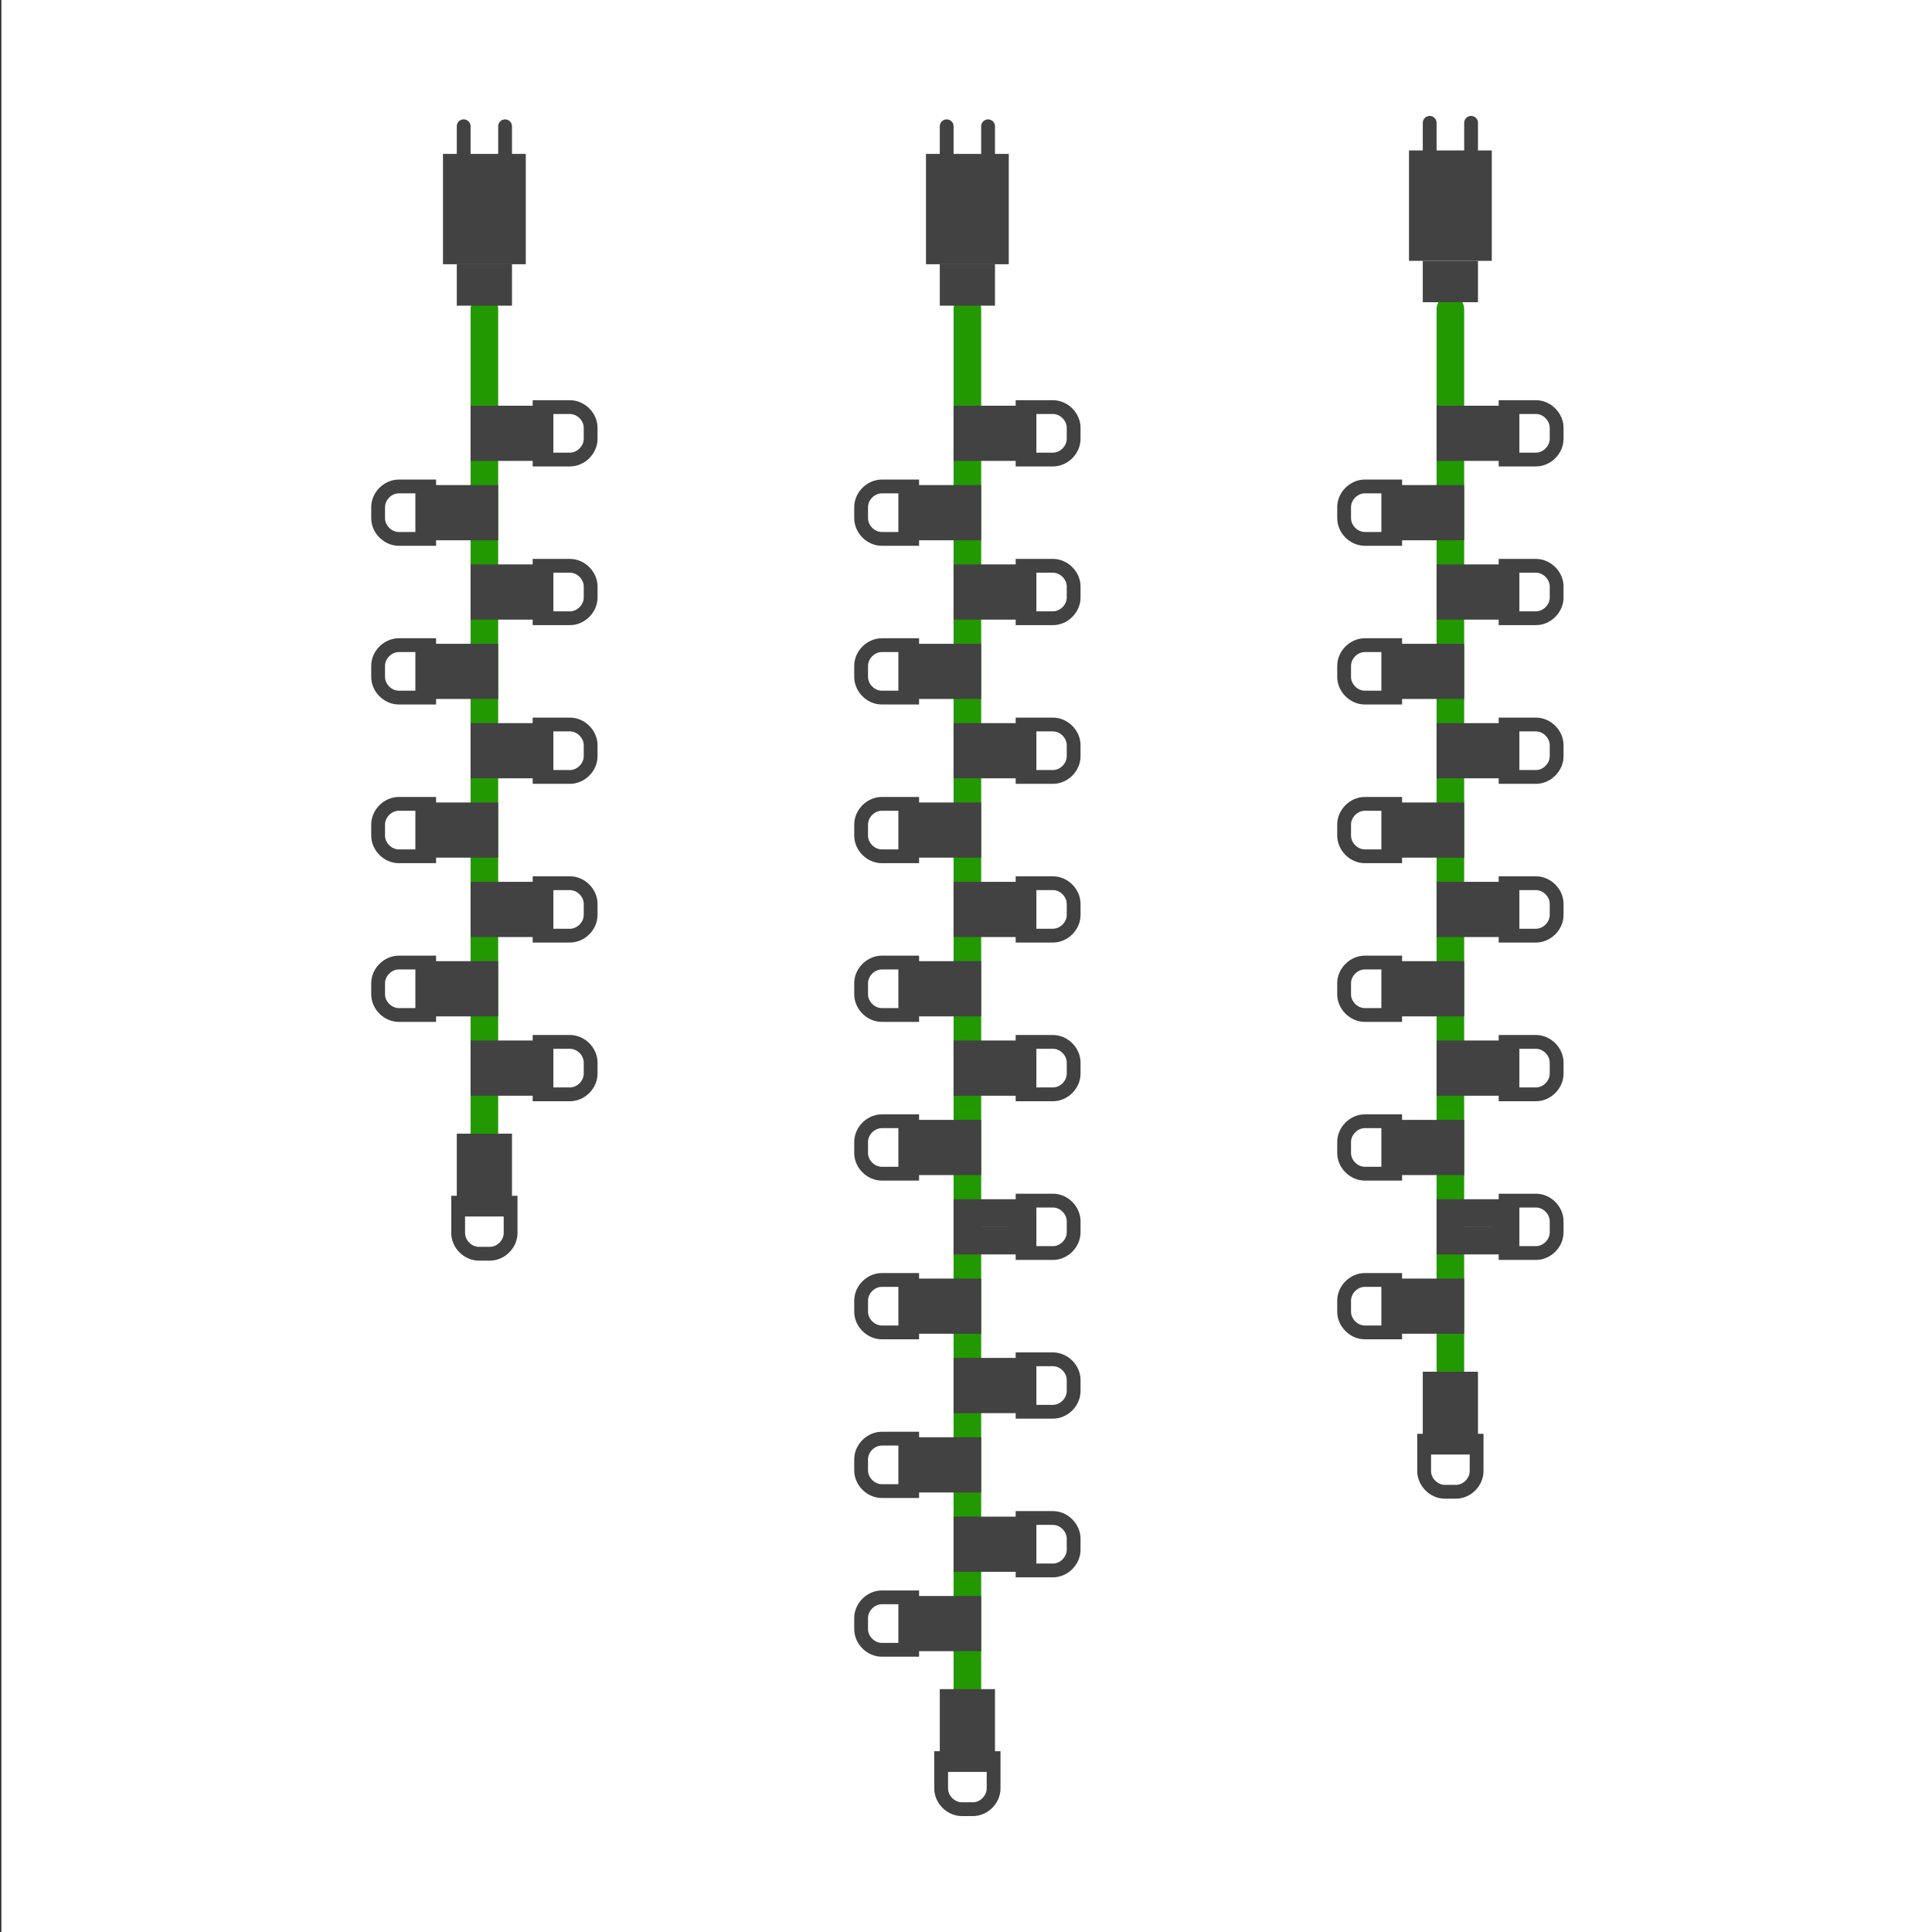 <?xml version="1.0" encoding="UTF-8"?>
<svg id="schemi_pml" data-name="schemi pml" xmlns="http://www.w3.org/2000/svg" xmlns:xlink="http://www.w3.org/1999/xlink" viewBox="0 0 140 140">
  <rect x="0" y="0" width="140" height="140" fill="#333333" stroke="none"/>
  <defs>
    <style>
      .cls-1 {
        fill: #fff;
      }

      .cls-2 {
        fill: #424242;
      }

      .cls-3, .cls-4, .cls-5, .cls-6, .cls-7 {
        fill: none;
      }

      .cls-3, .cls-6, .cls-7 {
        stroke: #424242;
        stroke-miterlimit: 10;
      }

      .cls-5 {
        stroke: #290;
        stroke-linejoin: round;
      }

      .cls-5, .cls-6 {
        stroke-width: 2px;
      }

      .cls-5, .cls-7 {
        stroke-linecap: round;
      }

      .cls-7 {
        stroke-width: 1px;
      }
    </style>
    <symbol id="led" viewBox="0 0 4.8 9.2">
      <g>
        <path class="cls-3" d="M.5,4.2h3.8v-2.2c0-.8-.7-1.5-1.5-1.5h-.8c-.8,0-1.5.7-1.5,1.5v2.2Z"/>
        <rect class="cls-6" x="1.4" y="4.2" width="2" height="4"/>
      </g>
    </symbol>
    <symbol id="spina" viewBox="0 0 13.5 6">
      <g>
        <rect class="cls-2" x="10.5" y="1" width="3" height="4"/>
        <polygon class="cls-2" points="10.5 6 2.5 6 2.5 0 10.5 0 10.5 6"/>
        <line class="cls-7" x1="2.5" y1="1.5" x2=".5" y2="1.5"/>
        <line class="cls-7" x1="2.5" y1="4.5" x2=".5" y2="4.5"/>
        <rect class="cls-4" width="2.5" height="6"/>
      </g>
    </symbol>
  </defs>
  <rect class="cls-1" x=".1" width="140" height="140"/>
  <g>
    <g>
      <g>
        <line class="cls-5" x1="35.1" y1="22.4" x2="35.1" y2="83.15"/>
        <use width="4.8" height="9.2" transform="translate(43.3 29) rotate(90)" xlink:href="#led"/>
        <use width="4.8" height="9.2" transform="translate(26.9 34.75) rotate(90) scale(1 -1)" xlink:href="#led"/>
        <use width="4.8" height="9.2" transform="translate(26.9 46.25) rotate(90) scale(1 -1)" xlink:href="#led"/>
        <use width="4.8" height="9.2" transform="translate(26.9 57.75) rotate(90) scale(1 -1)" xlink:href="#led"/>
        <use width="4.8" height="9.2" transform="translate(26.9 69.25) rotate(90) scale(1 -1)" xlink:href="#led"/>
        <use width="4.8" height="9.2" transform="translate(32.7 91.35) scale(1 -1)" xlink:href="#led"/>
        <use width="4.8" height="9.2" transform="translate(43.3 45.3) rotate(-90) scale(1 -1)" xlink:href="#led"/>
        <use width="4.8" height="9.2" transform="translate(43.3 52) rotate(90)" xlink:href="#led"/>
        <use width="4.8" height="9.2" transform="translate(43.3 68.3) rotate(-90) scale(1 -1)" xlink:href="#led"/>
        <use width="4.8" height="9.2" transform="translate(43.3 75) rotate(90)" xlink:href="#led"/>
      </g>
      <use width="13.5" height="6" transform="translate(38.1 8.65) rotate(90)" xlink:href="#spina"/>
    </g>
    <g>
      <g>
        <line class="cls-5" x1="70.1" y1="22.4" x2="70.1" y2="123.4"/>
        <use width="4.8" height="9.2" transform="translate(78.3 29) rotate(90)" xlink:href="#led"/>
        <use width="4.8" height="9.2" transform="translate(61.9 34.75) rotate(90) scale(1 -1)" xlink:href="#led"/>
        <use width="4.8" height="9.2" transform="translate(61.9 46.25) rotate(90) scale(1 -1)" xlink:href="#led"/>
        <use width="4.8" height="9.2" transform="translate(61.9 57.75) rotate(90) scale(1 -1)" xlink:href="#led"/>
        <use width="4.8" height="9.2" transform="translate(61.9 69.25) rotate(90) scale(1 -1)" xlink:href="#led"/>
        <use width="4.8" height="9.2" transform="translate(61.9 80.75) rotate(90) scale(1 -1)" xlink:href="#led"/>
        <use width="4.8" height="9.2" transform="translate(61.9 92.25) rotate(90) scale(1 -1)" xlink:href="#led"/>
        <use width="4.8" height="9.2" transform="translate(61.9 103.75) rotate(90) scale(1 -1)" xlink:href="#led"/>
        <use width="4.8" height="9.2" transform="translate(61.9 115.25) rotate(90) scale(1 -1)" xlink:href="#led"/>
        <use width="4.8" height="9.2" transform="translate(78.3 45.3) rotate(-90) scale(1 -1)" xlink:href="#led"/>
        <use width="4.8" height="9.2" transform="translate(78.3 52) rotate(90)" xlink:href="#led"/>
        <use width="4.8" height="9.2" transform="translate(78.3 68.3) rotate(-90) scale(1 -1)" xlink:href="#led"/>
        <use width="4.8" height="9.2" transform="translate(78.3 75) rotate(90)" xlink:href="#led"/>
        <use width="4.8" height="9.2" transform="translate(78.3 91.3) rotate(-90) scale(1 -1)" xlink:href="#led"/>
        <use width="4.8" height="9.2" transform="translate(78.3 98) rotate(90)" xlink:href="#led"/>
        <use width="4.8" height="9.2" transform="translate(78.3 114.3) rotate(-90) scale(1 -1)" xlink:href="#led"/>
        <use width="4.8" height="9.2" transform="translate(72.5 131.6) rotate(-180)" xlink:href="#led"/>
      </g>
      <use width="13.5" height="6" transform="translate(73.1 8.65) rotate(90)" xlink:href="#spina"/>
    </g>
    <g>
      <g>
        <line class="cls-5" x1="105.1" y1="22.4" x2="105.1" y2="101.4"/>
        <use width="4.8" height="9.2" transform="translate(113.3 29) rotate(90)" xlink:href="#led"/>
        <use width="4.8" height="9.2" transform="translate(96.9 34.75) rotate(90) scale(1 -1)" xlink:href="#led"/>
        <use width="4.8" height="9.2" transform="translate(96.9 46.25) rotate(90) scale(1 -1)" xlink:href="#led"/>
        <use width="4.8" height="9.2" transform="translate(96.9 57.75) rotate(90) scale(1 -1)" xlink:href="#led"/>
        <use width="4.8" height="9.2" transform="translate(96.9 69.25) rotate(90) scale(1 -1)" xlink:href="#led"/>
        <use width="4.8" height="9.2" transform="translate(96.9 80.75) rotate(90) scale(1 -1)" xlink:href="#led"/>
        <use width="4.8" height="9.2" transform="translate(96.9 92.25) rotate(90) scale(1 -1)" xlink:href="#led"/>
        <use width="4.8" height="9.2" transform="translate(113.3 45.3) rotate(-90) scale(1 -1)" xlink:href="#led"/>
        <use width="4.8" height="9.2" transform="translate(113.3 52) rotate(90)" xlink:href="#led"/>
        <use width="4.8" height="9.2" transform="translate(113.3 68.3) rotate(-90) scale(1 -1)" xlink:href="#led"/>
        <use width="4.8" height="9.2" transform="translate(113.3 75) rotate(90)" xlink:href="#led"/>
        <use width="4.8" height="9.2" transform="translate(113.3 91.3) rotate(-90) scale(1 -1)" xlink:href="#led"/>
        <g>
          <path class="cls-3" d="M107,104.4h-3.8v2.2c0,.8.7,1.5,1.5,1.5h.8c.8,0,1.5-.7,1.5-1.5v-2.2Z"/>
          <rect class="cls-6" x="104.1" y="100.4" width="2" height="4"/>
        </g>
      </g>
      <use width="13.5" height="6" transform="translate(108.1 8.4) rotate(90)" xlink:href="#spina"/>
    </g>
  </g>
</svg>